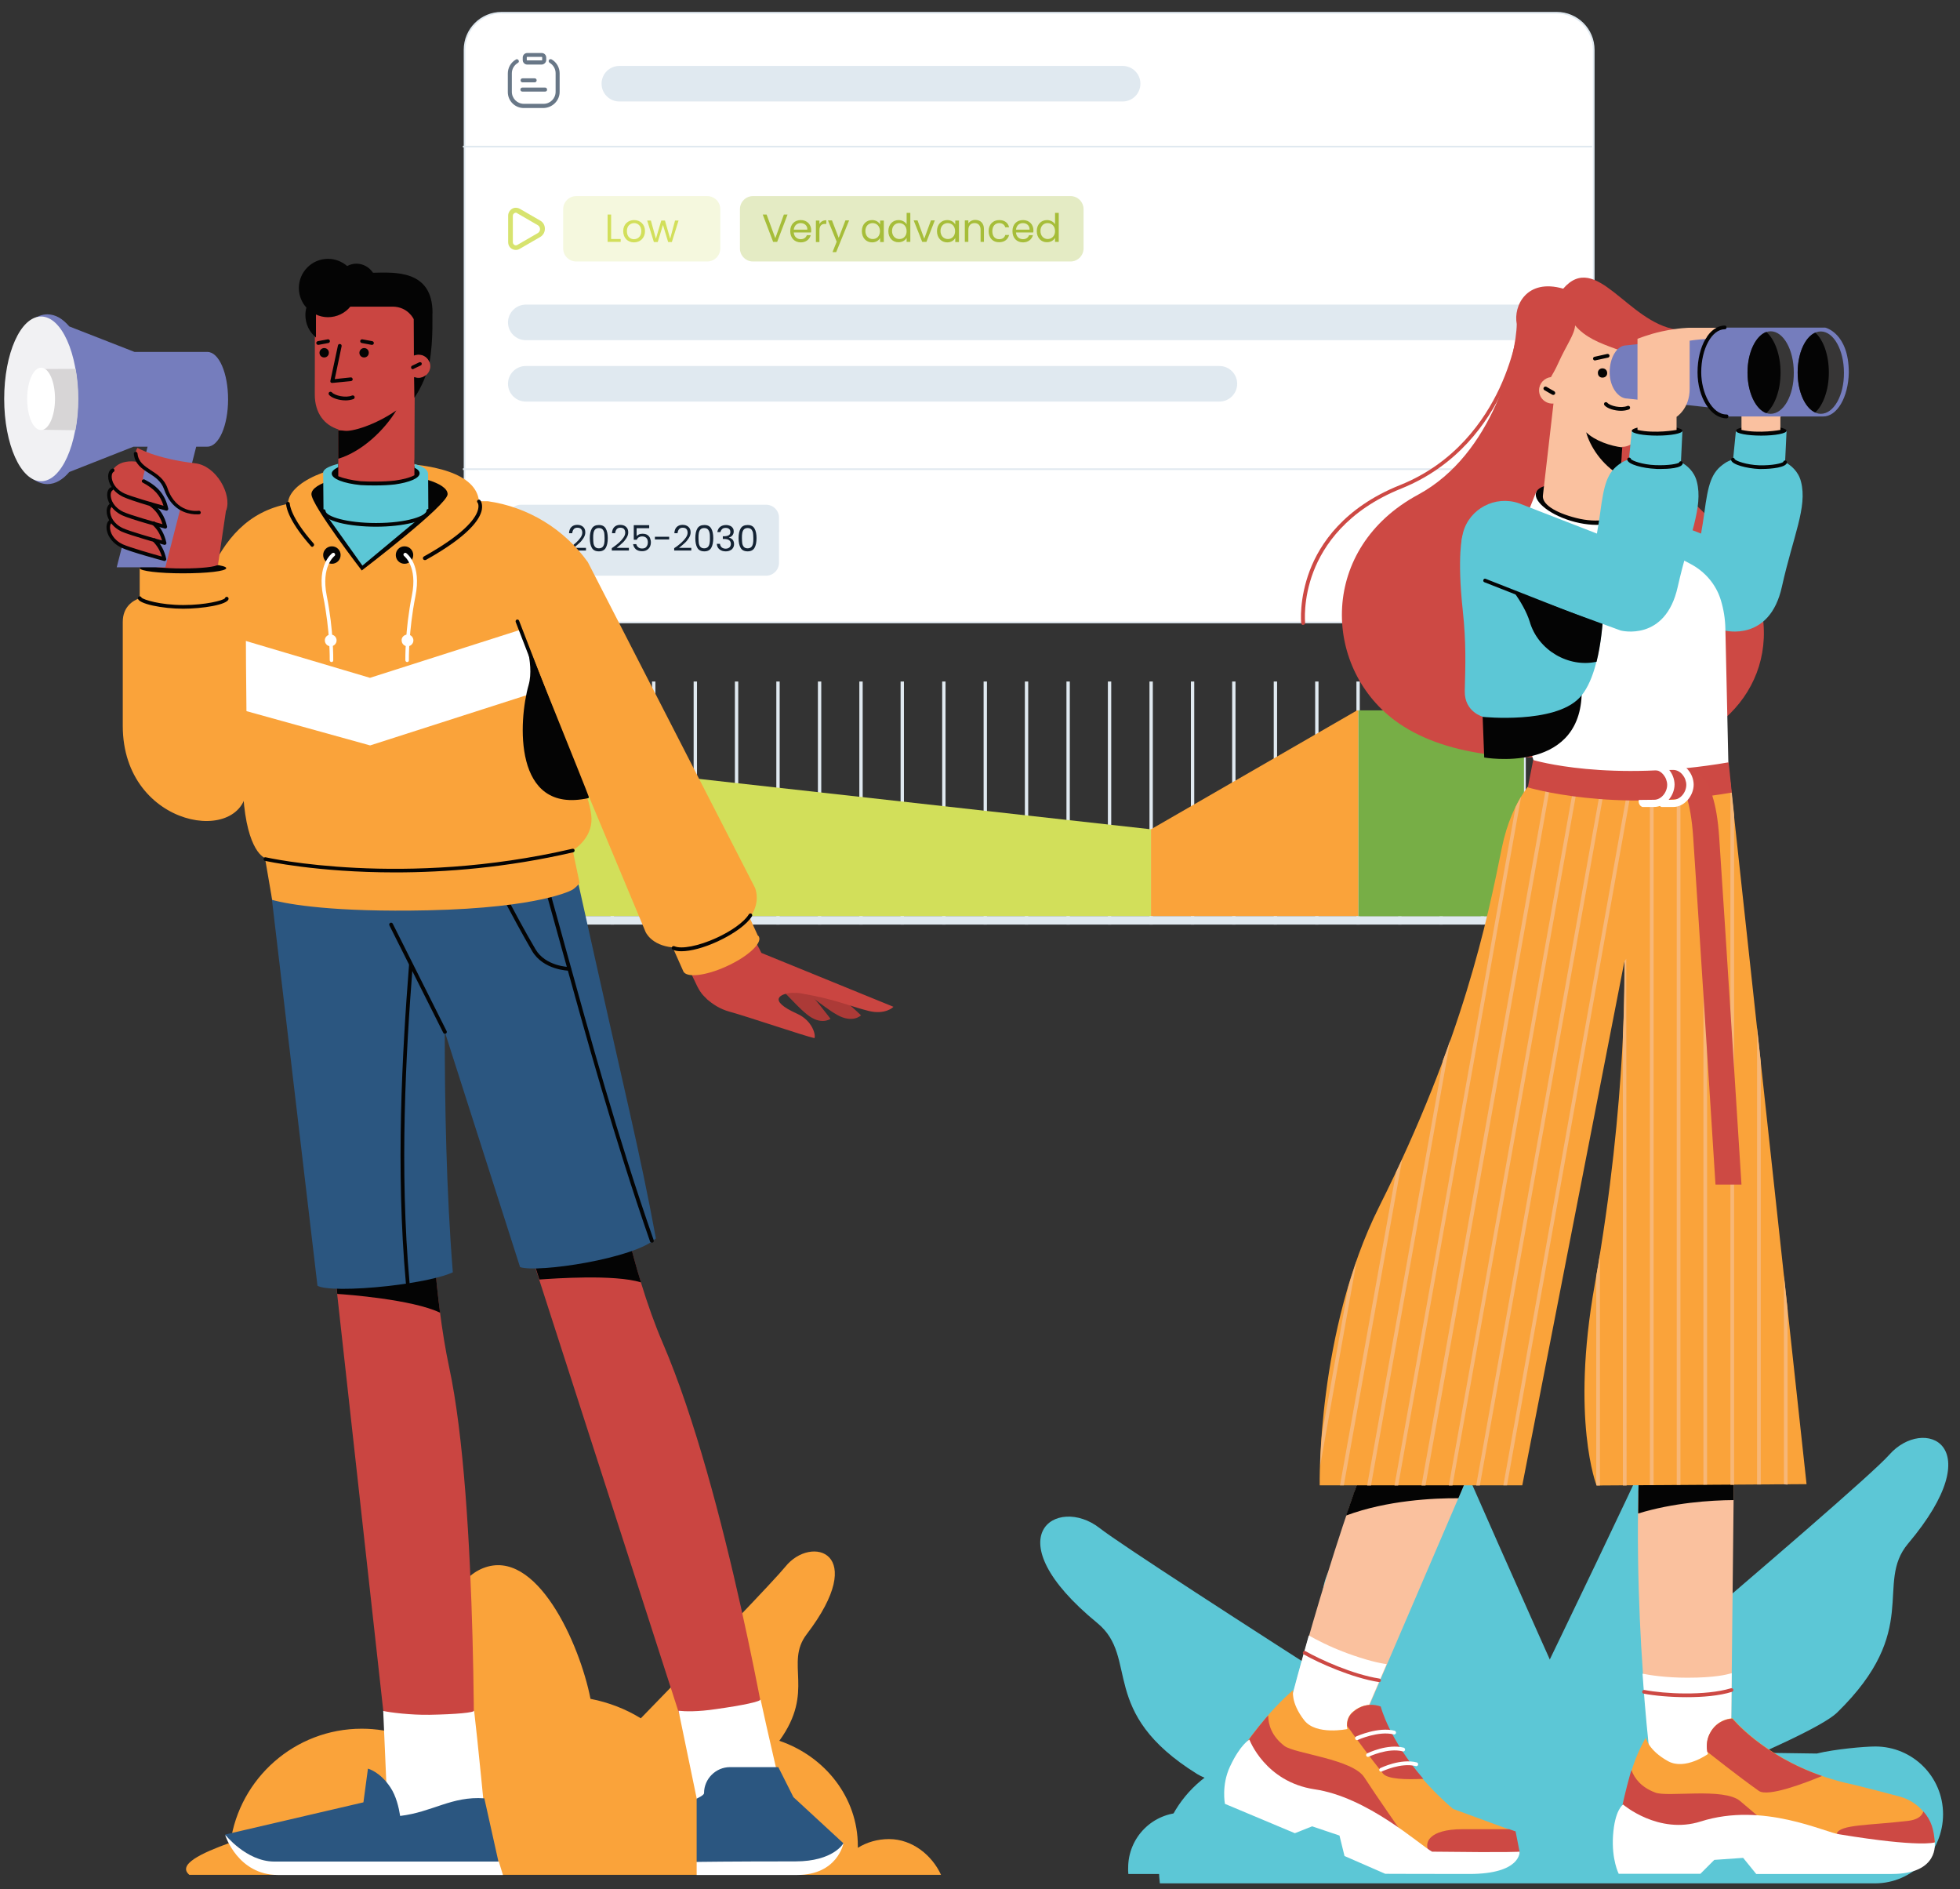 <?xml version="1.0" encoding="UTF-8"?>
<svg xmlns="http://www.w3.org/2000/svg" xmlns:xlink="http://www.w3.org/1999/xlink" version="1.1" id="Layer_1" x="0px" y="0px" viewBox="0 0 1168.7 1126.3" style="enable-background:new 0 0 1168.7 1126.3;" xml:space="preserve">
<rect x="0" y="0" width="1168.7" height="1126.3" fill="#333333" stroke="none"/>
<style type="text/css">
	.st0{fill:#E0E9F0;}
	.st1{fill:#77AE46;}
	.st2{fill:#D2DF5A;}
	.st3{fill:none;}
	.st4{fill:#FAA33A;}
	.st5{fill:#FFFFFF;}
	.st6{fill:#687787;}
	.st7{fill:#132233;}
	.st8{fill:#D7E36F;}
	.st9{fill-rule:evenodd;clip-rule:evenodd;fill:#FAA33A;}
	.st10{fill-rule:evenodd;clip-rule:evenodd;fill:#AC3A37;}
	.st11{fill-rule:evenodd;clip-rule:evenodd;fill:#CA4541;}
	.st12{fill-rule:evenodd;clip-rule:evenodd;fill:#FFFFFF;}
	.st13{fill-rule:evenodd;clip-rule:evenodd;fill:#2B5680;}
	.st14{fill-rule:evenodd;clip-rule:evenodd;fill:#040404;}
	.st15{fill:#040404;}
	.st16{fill-rule:evenodd;clip-rule:evenodd;fill:#757DBD;}
	.st17{fill-rule:evenodd;clip-rule:evenodd;fill:#F1F1F3;}
	.st18{fill-rule:evenodd;clip-rule:evenodd;fill:#D7D5D6;}
	.st19{fill-rule:evenodd;clip-rule:evenodd;fill:#5CC7D6;}
	.st20{fill:#CD4944;}
	.st21{fill-rule:evenodd;clip-rule:evenodd;fill:#CD4944;}
	.st22{fill-rule:evenodd;clip-rule:evenodd;fill:#FAC19E;}
	.st23{fill-rule:evenodd;clip-rule:evenodd;fill:#F7B777;}
	.st24{fill-rule:evenodd;clip-rule:evenodd;fill:#FAC1A0;}
	.st25{fill-rule:evenodd;clip-rule:evenodd;fill:#CD4A44;}
	.st26{fill-rule:evenodd;clip-rule:evenodd;fill:#FAC19F;}
	.st27{fill-rule:evenodd;clip-rule:evenodd;fill:#373636;}
	.st28{fill:#F5F8DE;}
	.st29{fill:#A6BD39;fill-opacity:0.3;}
	.st30{fill:#A6BD39;}
</style>
<g>
	<rect x="311.5" y="546.1" class="st0" width="643.2" height="5.1"></rect>
	<rect x="311.5" y="406.3" class="st0" width="5.1" height="144.9"></rect>
	<rect x="339.5" y="406.3" class="st0" width="2" height="144.9"></rect>
	<rect x="364.1" y="406.3" class="st0" width="2" height="144.9"></rect>
	<rect x="388.8" y="406.3" class="st0" width="2" height="144.9"></rect>
	<rect x="413.6" y="406.3" class="st0" width="2" height="144.9"></rect>
	<rect x="438.2" y="406.3" class="st0" width="2" height="144.9"></rect>
	<rect x="462.9" y="406.3" class="st0" width="2" height="144.9"></rect>
	<rect x="487.7" y="406.3" class="st0" width="2" height="144.9"></rect>
	<rect x="512.4" y="406.3" class="st0" width="2" height="144.9"></rect>
	<rect x="537" y="406.3" class="st0" width="2" height="144.9"></rect>
	<rect x="561.8" y="406.3" class="st0" width="2" height="144.9"></rect>
	<rect x="586.5" y="406.3" class="st0" width="2" height="144.9"></rect>
	<rect x="611.1" y="406.3" class="st0" width="2" height="144.9"></rect>
	<rect x="635.9" y="406.3" class="st0" width="2" height="144.9"></rect>
	<rect x="660.6" y="406.3" class="st0" width="2" height="144.9"></rect>
	<rect x="685.4" y="406.3" class="st0" width="2" height="144.9"></rect>
	<rect x="710.1" y="406.3" class="st0" width="2" height="144.9"></rect>
	<rect x="734.7" y="406.3" class="st0" width="2" height="144.9"></rect>
	<rect x="759.5" y="406.3" class="st0" width="2" height="144.9"></rect>
	<rect x="784.2" y="406.3" class="st0" width="2" height="144.9"></rect>
	<rect x="808.8" y="406.3" class="st0" width="2" height="144.9"></rect>
	<rect x="833.7" y="406.3" class="st0" width="2" height="144.9"></rect>
	<rect x="858.3" y="406.3" class="st0" width="2" height="144.9"></rect>
	<rect x="882.9" y="406.3" class="st0" width="2" height="144.9"></rect>
	<rect x="907.8" y="406.3" class="st0" width="2" height="144.9"></rect>
	<rect x="932.4" y="406.3" class="st0" width="2" height="144.9"></rect>
	<rect x="809.9" y="423.5" class="st1" width="98.8" height="122.7"></rect>
	<g>
		<g>
			<g>
				<polygon class="st2" points="316.7,453.2 316.7,546.1 686.3,546.1 686.3,494.4     "></polygon>
			</g>
			<g>
				<line class="st3" x1="809.2" y1="423.5" x2="810.3" y2="423.5"></line>
			</g>
			<g>
				<polygon class="st4" points="686.3,494.4 686.3,546.1 809.9,546.1 809.9,423.5 809.2,423.5     "></polygon>
			</g>
		</g>
	</g>
</g>
<g>
	<g>
		<g>
			<path class="st5" d="M299.1,7.5h629.1c12.2,0,22.1,9.9,22.1,22.1V349c0,12.2-9.9,22.1-22.1,22.1H299.1     c-12.2,0-22.1-9.9-22.1-22.1V29.7C277,17.4,286.9,7.5,299.1,7.5z"></path>
			<path class="st0" d="M928.2,371.6H299.1c-12.5,0-22.6-10.1-22.6-22.6V29.7c0-12.5,10.1-22.6,22.6-22.6h629.1     c12.5,0,22.6,10.1,22.6,22.6V349C950.8,361.5,940.6,371.6,928.2,371.6z M299.1,8c-11.9,0-21.6,9.7-21.6,21.6V349     c0,11.9,9.7,21.6,21.6,21.6h629.1c11.9,0,21.6-9.7,21.6-21.6V29.7c0-11.9-9.7-21.6-21.6-21.6H299.1z"></path>
		</g>
		<path class="st6" d="M318.8,49.1h-7.2c-0.7,0-1.2-0.5-1.2-1.2c0-0.7,0.5-1.2,1.2-1.2h7.2c0.7,0,1.2,0.5,1.2,1.2    C320,48.6,319.4,49.1,318.8,49.1z M326.2,53.4c0-0.7-0.5-1.2-1.2-1.2h-13.5c-0.7,0-1.2,0.5-1.2,1.2c0,0.7,0.5,1.2,1.2,1.2h13.5    C325.7,54.6,326.3,54.1,326.2,53.4L326.2,53.4z M333.7,54.8V43.7c0-3.4-1.8-6.6-4.8-8.3c-0.6-0.3-1.3-0.1-1.6,0.4    c-0.3,0.6-0.1,1.3,0.4,1.6c2.2,1.3,3.6,3.7,3.6,6.2v11.1c0,4-3.2,7.2-7.2,7.2h-11.7c-4,0-7.2-3.2-7.2-7.2V43.7    c0-2.6,1.4-4.9,3.6-6.2c0.6-0.3,0.8-1,0.4-1.6s-1.1-0.8-1.6-0.4c-3,1.7-4.8,4.9-4.8,8.3v11.1c0,5.3,4.3,9.5,9.5,9.5h11.7    C329.4,64.3,333.7,60,333.7,54.8L333.7,54.8z M325.7,35.8v-1.5c0-1.5-1.2-2.7-2.7-2.7h-8.6c-1.5,0-2.7,1.2-2.7,2.7v1.5    c0,1.5,1.2,2.7,2.7,2.7h8.6C324.5,38.4,325.7,37.2,325.7,35.8z M323,33.9c0.2,0,0.3,0.1,0.3,0.3v1.5c0,0.2-0.1,0.3-0.3,0.3h-8.6    c-0.2,0-0.3-0.1-0.3-0.3v-1.5c0-0.2,0.1-0.3,0.3-0.3H323z"></path>
		<rect x="276" y="279.2" class="st0" width="673.3" height="1"></rect>
		<rect x="276" y="86.9" class="st0" width="673.3" height="1"></rect>
		<path class="st0" d="M313.5,181.6h604.1c5.8,0,10.6,4.7,10.6,10.6l0,0c0,5.8-4.7,10.6-10.6,10.6H313.5c-5.8,0-10.6-4.7-10.6-10.6    l0,0C302.9,186.4,307.7,181.6,313.5,181.6z"></path>
		<path class="st0" d="M369.3,39.3h300.1c5.8,0,10.6,4.7,10.6,10.6l0,0c0,5.8-4.7,10.6-10.6,10.6H369.3c-5.8,0-10.6-4.7-10.6-10.6    l0,0C358.7,44,363.5,39.3,369.3,39.3z"></path>
		<path class="st0" d="M313.5,218.2h413.6c5.8,0,10.6,4.7,10.6,10.6l0,0c0,5.8-4.7,10.6-10.6,10.6H313.5c-5.8,0-10.6-4.7-10.6-10.6    l0,0C302.9,222.9,307.7,218.2,313.5,218.2z"></path>
		<path class="st0" d="M310.6,300.9h146.2c4.2,0,7.7,3.4,7.7,7.7v26.9c0,4.2-3.4,7.7-7.7,7.7H310.6c-4.2,0-7.7-3.4-7.7-7.7v-26.9    C302.9,304.4,306.4,300.9,310.6,300.9z"></path>
		<path class="st7" d="M326.4,314.2V313c0-0.3-0.2-0.6-0.5-0.6s-0.5,0.3-0.5,0.6v1c-0.1,0-0.2,0-0.2,0h-2.3v-1    c0-0.3-0.2-0.6-0.5-0.6c-0.3,0-0.5,0.3-0.5,0.6v1h-2.5c-0.1,0-0.2,0-0.2,0v-1c0-0.3-0.2-0.6-0.5-0.6s-0.5,0.3-0.5,0.6v1.2    c-2,0.6-3.4,2.5-3.4,4.8v5.8c0,2.7,2.1,5,4.8,5h5.9c2.6,0,4.8-2.2,4.8-5V319C329.9,316.7,328.4,314.8,326.4,314.2L326.4,314.2z     M317.9,315.4v0.6c0,0.3,0.2,0.6,0.5,0.6s0.5-0.3,0.5-0.6v-0.9c0.1,0,0.2,0,0.2,0h2.5v0.9c0,0.3,0.2,0.6,0.5,0.6    c0.3,0,0.5-0.3,0.5-0.6v-0.9h2.3c0.1,0,0.2,0,0.2,0v0.9c0,0.3,0.2,0.6,0.5,0.6s0.5-0.3,0.5-0.6v-0.6c1.2,0.5,2.1,1.6,2.3,3h-13.1    C315.8,317,316.7,315.9,317.9,315.4L317.9,315.4z M325.1,328.6h-5.9c-2,0-3.7-1.7-3.7-3.8v-5.3h13.3v5.3    C328.8,326.9,327.1,328.6,325.1,328.6z M320.3,322.6c0,0.4-0.3,0.7-0.7,0.7s-0.7-0.3-0.7-0.7c0-0.4,0.3-0.7,0.7-0.7    S320.3,322.2,320.3,322.6z M322.8,322.6c0,0.4-0.3,0.7-0.7,0.7s-0.7-0.3-0.7-0.7c0-0.4,0.3-0.7,0.7-0.7S322.8,322.2,322.8,322.6z     M325.3,322.6c0,0.4-0.3,0.7-0.7,0.7s-0.7-0.3-0.7-0.7c0-0.4,0.3-0.7,0.7-0.7S325.3,322.2,325.3,322.6z M320.3,325.2    c0,0.4-0.3,0.7-0.7,0.7s-0.7-0.3-0.7-0.7s0.3-0.7,0.7-0.7S320.3,324.8,320.3,325.2z M322.8,325.2c0,0.4-0.3,0.7-0.7,0.7    s-0.7-0.3-0.7-0.7s0.3-0.7,0.7-0.7S322.8,324.8,322.8,325.2z M325.3,325.2c0,0.4-0.3,0.7-0.7,0.7s-0.7-0.3-0.7-0.7    s0.3-0.7,0.7-0.7S325.3,324.8,325.3,325.2z"></path>
		<path class="st8" d="M307.6,149c-0.8,0-1.6-0.2-2.3-0.6c-1.5-0.8-2.3-2.4-2.3-4.1v-15.7c0-1.7,0.9-3.2,2.3-4.1s3.2-0.8,4.7,0    l12.1,7c1.8,1,2.8,2.8,2.8,4.9c0,2.1-1.1,3.9-2.8,4.9l-12.1,7C309.2,148.8,308.4,149,307.6,149z M307.6,126.8    c-0.4,0-0.8,0.2-0.9,0.3c-0.3,0.2-0.9,0.6-0.9,1.6v15.7c0,0.9,0.6,1.4,0.9,1.6c0.3,0.2,1,0.5,1.8,0l12.1-7    c0.9-0.5,1.4-1.4,1.4-2.4c0-1-0.5-1.9-1.4-2.4l-12.1-7C308.2,126.9,307.9,126.8,307.6,126.8L307.6,126.8z"></path>
		<g>
			<path class="st0" d="M899.3,296.1L899.3,296.1c15.4,0,27.9,12.5,27.9,27.9l0,0c0,15.4-12.5,27.9-27.9,27.9l0,0     c-15.4,0-27.9-12.5-27.9-27.9l0,0C871.4,308.6,883.9,296.1,899.3,296.1z"></path>
			<path class="st5" d="M899.3,352.4c-15.7,0-28.4-12.7-28.4-28.4s12.7-28.4,28.4-28.4s28.4,12.7,28.4,28.4S915,352.4,899.3,352.4z      M899.3,296.6c-15.1,0-27.4,12.3-27.4,27.4s12.3,27.4,27.4,27.4s27.4-12.3,27.4-27.4S914.4,296.6,899.3,296.6z"></path>
		</g>
		<path class="st7" d="M899.3,323.6c-3.6,0-6.6-2.9-6.6-6.5c0-3.6,2.9-6.5,6.6-6.5s6.6,2.9,6.6,6.5    C905.9,320.7,902.9,323.6,899.3,323.6z M899.3,312.4c-2.7,0-4.8,2.1-4.8,4.8c0,2.6,2.2,4.8,4.8,4.8c2.7,0,4.8-2.1,4.8-4.8    C904.1,314.5,902,312.4,899.3,312.4z M908.1,335.1h-17.7c-0.7,0-1.3-0.3-1.8-0.8c-0.4-0.5-0.6-1-0.5-1.6c0.8-4.7,5.6-8.3,11.1-8.3    s10.3,3.6,11.1,8.3c0.1,0.6-0.1,1.2-0.5,1.6C909.5,334.8,908.8,335.1,908.1,335.1z M899.3,326.1c-4.7,0-8.7,2.9-9.4,6.8    c0,0.1,0,0.1,0.1,0.2c0.1,0.1,0.3,0.2,0.4,0.2h17.7c0.2,0,0.3-0.1,0.4-0.2c0.1-0.1,0.1-0.1,0.1-0.2    C908,329.1,904,326.1,899.3,326.1L899.3,326.1z"></path>
		<g>
			<path class="st7" d="M343.5,323.5c1-0.9,1.9-1.9,2.6-2.9c0.7-1,1.1-2,1.1-3c0-0.9-0.2-1.6-0.7-2.2c-0.4-0.5-1.2-0.8-2.2-0.8     c-1,0-1.7,0.3-2.2,0.9c-0.5,0.6-0.8,1.4-0.9,2.4h-1.9c0.1-1.6,0.5-2.8,1.4-3.7c0.9-0.9,2.1-1.3,3.5-1.3c1.5,0,2.6,0.4,3.5,1.2     c0.9,0.8,1.3,1.9,1.3,3.3c0,1.2-0.4,2.3-1.1,3.4c-0.7,1.1-1.5,2.1-2.4,2.9c-0.9,0.8-2,1.8-3.4,2.9h7.3v1.6h-10.2v-1.4     C341.1,325.6,342.5,324.4,343.5,323.5z"></path>
			<path class="st7" d="M352.9,315.1c0.8-1.4,2.2-2.1,4.2-2.1c2,0,3.3,0.7,4.1,2.1c0.8,1.4,1.2,3.3,1.2,5.7c0,2.5-0.4,4.4-1.2,5.8     c-0.8,1.4-2.2,2.1-4.1,2.1c-2,0-3.4-0.7-4.2-2.1c-0.8-1.4-1.2-3.3-1.2-5.8C351.7,318.4,352.1,316.5,352.9,315.1z M360.3,317.7     c-0.2-0.9-0.5-1.5-1-2.1c-0.5-0.5-1.2-0.8-2.2-0.8c-1,0-1.7,0.3-2.2,0.8c-0.5,0.5-0.8,1.2-1,2.1c-0.2,0.9-0.2,1.9-0.2,3.1     c0,1.3,0.1,2.3,0.2,3.2c0.2,0.9,0.5,1.6,1,2.1c0.5,0.5,1.2,0.8,2.2,0.8c0.9,0,1.7-0.3,2.2-0.8c0.5-0.5,0.8-1.2,1-2.1     c0.2-0.9,0.2-1.9,0.2-3.2C360.5,319.6,360.4,318.5,360.3,317.7z"></path>
			<path class="st7" d="M369.1,323.5c1-0.9,1.9-1.9,2.6-2.9c0.7-1,1.1-2,1.1-3c0-0.9-0.2-1.6-0.7-2.2c-0.4-0.5-1.2-0.8-2.2-0.8     c-1,0-1.7,0.3-2.2,0.9c-0.5,0.6-0.8,1.4-0.9,2.4h-1.9c0.1-1.6,0.5-2.8,1.4-3.7c0.9-0.9,2.1-1.3,3.5-1.3c1.5,0,2.6,0.4,3.5,1.2     c0.9,0.8,1.3,1.9,1.3,3.3c0,1.2-0.4,2.3-1.1,3.4c-0.7,1.1-1.5,2.1-2.4,2.9c-0.9,0.8-2,1.8-3.4,2.9h7.3v1.6h-10.2v-1.4     C366.6,325.6,368.1,324.4,369.1,323.5z"></path>
			<path class="st7" d="M387.1,314.9h-7.5v4.8c0.3-0.5,0.8-0.8,1.4-1.1c0.6-0.3,1.3-0.4,2.1-0.4c1.2,0,2.1,0.2,2.9,0.7     c0.7,0.5,1.3,1.1,1.6,1.9c0.3,0.8,0.5,1.6,0.5,2.5c0,1-0.2,1.9-0.6,2.7s-1,1.4-1.8,1.9c-0.8,0.5-1.8,0.7-2.9,0.7     c-1.5,0-2.7-0.4-3.6-1.1c-0.9-0.8-1.5-1.8-1.7-3.1h1.9c0.2,0.8,0.6,1.4,1.2,1.9c0.6,0.5,1.3,0.7,2.3,0.7c1.1,0,2-0.3,2.5-1     c0.6-0.7,0.9-1.6,0.9-2.7c0-1.1-0.3-2-0.9-2.6c-0.6-0.6-1.4-0.9-2.5-0.9c-0.8,0-1.4,0.2-2,0.5c-0.6,0.4-1,0.9-1.2,1.5h-1.8v-8.7     h9.2V314.9z"></path>
			<path class="st7" d="M399,320v1.6h-8.5V320H399z"></path>
			<path class="st7" d="M406.3,323.5c1-0.9,1.9-1.9,2.6-2.9c0.7-1,1.1-2,1.1-3c0-0.9-0.2-1.6-0.7-2.2c-0.4-0.5-1.2-0.8-2.2-0.8     c-1,0-1.7,0.3-2.2,0.9c-0.5,0.6-0.8,1.4-0.9,2.4h-1.9c0.1-1.6,0.5-2.8,1.4-3.7c0.9-0.9,2.1-1.3,3.5-1.3c1.5,0,2.6,0.4,3.5,1.2     c0.9,0.8,1.3,1.9,1.3,3.3c0,1.2-0.4,2.3-1.1,3.4c-0.7,1.1-1.5,2.1-2.4,2.9c-0.9,0.8-2,1.8-3.4,2.9h7.3v1.6h-10.2v-1.4     C403.9,325.6,405.3,324.4,406.3,323.5z"></path>
			<path class="st7" d="M415.8,315.1c0.8-1.4,2.2-2.1,4.2-2.1c2,0,3.3,0.7,4.1,2.1c0.8,1.4,1.2,3.3,1.2,5.7c0,2.5-0.4,4.4-1.2,5.8     c-0.8,1.4-2.2,2.1-4.1,2.1c-2,0-3.4-0.7-4.2-2.1c-0.8-1.4-1.2-3.3-1.2-5.8C414.6,318.4,415,316.5,415.8,315.1z M423.1,317.7     c-0.2-0.9-0.5-1.5-1-2.1c-0.5-0.5-1.2-0.8-2.2-0.8c-1,0-1.7,0.3-2.2,0.8c-0.5,0.5-0.8,1.2-1,2.1c-0.2,0.9-0.2,1.9-0.2,3.1     c0,1.3,0.1,2.3,0.2,3.2c0.2,0.9,0.5,1.6,1,2.1c0.5,0.5,1.2,0.8,2.2,0.8c0.9,0,1.7-0.3,2.2-0.8c0.5-0.5,0.8-1.2,1-2.1     c0.2-0.9,0.2-1.9,0.2-3.2C423.3,319.6,423.3,318.5,423.1,317.7z"></path>
			<path class="st7" d="M429.4,314.1c0.9-0.7,2.1-1.1,3.5-1.1c1,0,1.8,0.2,2.5,0.5c0.7,0.3,1.2,0.8,1.6,1.4c0.4,0.6,0.5,1.3,0.5,2     c0,0.9-0.3,1.6-0.8,2.3c-0.5,0.6-1.2,1-2,1.2v0.1c0.9,0.2,1.6,0.7,2.2,1.3c0.5,0.7,0.8,1.5,0.8,2.6c0,0.8-0.2,1.5-0.6,2.2     c-0.4,0.6-0.9,1.2-1.7,1.5c-0.7,0.4-1.6,0.6-2.7,0.6c-1.5,0-2.7-0.4-3.7-1.2c-1-0.8-1.5-1.9-1.6-3.3h1.9c0.1,0.9,0.4,1.5,1,2.1     c0.6,0.5,1.4,0.8,2.4,0.8c1,0,1.7-0.3,2.3-0.8c0.5-0.5,0.8-1.2,0.8-2c0-1.1-0.4-1.8-1.1-2.3c-0.7-0.5-1.8-0.7-3.2-0.7h-0.5v-1.6     h0.5c1.3,0,2.3-0.2,3-0.6c0.7-0.4,1-1.1,1-1.9c0-0.8-0.2-1.4-0.7-1.8c-0.5-0.5-1.2-0.7-2.1-0.7c-0.9,0-1.6,0.2-2.1,0.7     c-0.5,0.5-0.9,1.1-1,1.8h-1.9C428,315.8,428.5,314.8,429.4,314.1z"></path>
			<path class="st7" d="M441.6,315.1c0.8-1.4,2.2-2.1,4.2-2.1c2,0,3.3,0.7,4.1,2.1c0.8,1.4,1.2,3.3,1.2,5.7c0,2.5-0.4,4.4-1.2,5.8     c-0.8,1.4-2.2,2.1-4.1,2.1c-2,0-3.4-0.7-4.2-2.1c-0.8-1.4-1.2-3.3-1.2-5.8C440.4,318.4,440.8,316.5,441.6,315.1z M449,317.7     c-0.2-0.9-0.5-1.5-1-2.1c-0.5-0.5-1.2-0.8-2.2-0.8c-1,0-1.7,0.3-2.2,0.8c-0.5,0.5-0.8,1.2-1,2.1c-0.2,0.9-0.2,1.9-0.2,3.1     c0,1.3,0.1,2.3,0.2,3.2c0.2,0.9,0.5,1.6,1,2.1c0.5,0.5,1.2,0.8,2.2,0.8c0.9,0,1.7-0.3,2.2-0.8c0.5-0.5,0.8-1.2,1-2.1     c0.2-0.9,0.2-1.9,0.2-3.2C449.2,319.6,449.1,318.5,449,317.7z"></path>
		</g>
	</g>
</g>
<g>
	<path class="st9" d="M113,1117.8c-7.5-6.1,6.6-12.9,24.4-19.3c5.4-38.3,38.4-67.9,78.3-67.9c17.2,0,33.1,5.5,46.1,14.8   c4-5.2,8.6-9.9,13.8-14.1c-11.6-27-17.3-84.5,12.4-96.4c31.8-12.7,57.7,45.1,64.1,77.9c10.9,2.1,21.1,6.1,30,11.6   c40.9-42,79.7-82.4,86.2-90.4c15.4-19.2,50.2-8.8,12.7,40.3c-13.3,17.4,5.3,33.8-16.3,63.5c27.3,9.3,46.8,33.9,46.8,62.6   c0,0.4,0,0.8,0,1.2c5.3-3.3,11.7-5.2,18.6-5.2c14.1,0,25.8,9.9,31,21.3H113L113,1117.8z"></path>
	<path class="st10" d="M481.5,580.7c2,1.8,3.3,0.8,5,2c15,11,26.9,22.6,26.9,22.6s-4.9,5-14.3-0.3c-10.1-5.8-15.6-12.9-33-20.5   L481.5,580.7z"></path>
	<path class="st10" d="M467.6,575.2c1.7,2.1,3.2,4,4.7,5.5c13.1,13.3,22.9,26.7,22.9,26.7s-5.7,4.2-14.1-2.7   c-9-7.3-13.3-15.3-29.2-25.6L467.6,575.2z"></path>
	<path class="st11" d="M518,602.7c-11.6-2.9-19.7-7-41-10.6c-0.9-0.1-1.9-0.2-2.9-0.2c0.1,0,0.2,0.1,0.3,0.1   c-0.4-0.1-1.1-0.1-1.8-0.1c-0.2,0-0.4,0-0.7,0c-5.7,0.4-15.4,4,3.5,12.5c9.1,4.1,11.2,12.9,10.2,14.5c-5.7-1.2-41-13.2-50.7-15.8   c-5.9-1.6-10.3-4.8-13-7.1l-0.1-0.1c-0.2-0.2-0.4-0.3-0.6-0.6c-0.4-0.4-0.9-0.9-1.3-1.3c-0.2-0.2-0.3-0.4-0.6-0.6   c-1.4-1.6-2.5-3.3-3.5-5.3l-28.5-59.5l40.8-11.2l25.9,50.7l78.7,32.1C532.8,600.4,527.8,605.1,518,602.7z"></path>
	<path class="st11" d="M258.1,740.4c2.2,28.1,5.3,54.1,9.7,74.6c17.6,81.5,14.7,261.2,14.7,261.2l-48-2.4l-36-325.3L258.1,740.4z"></path>
	<path class="st12" d="M225.7,1097.7l5-27.1l-2.2-50.6c3.8,0.9,16.5,2.5,27.7,2.3c15.8-0.3,26.7-1.3,26.5-2.5   c1.8,14.6,6.9,67.1,6.9,67.1L225.7,1097.7z"></path>
	<path class="st12" d="M134.3,1094.1c0,0,7.5,23.7,31.5,23.7c39.1,0,134.1,0,134.1,0l-2.5-8.1   C297.3,1109.7,205.2,1101.3,134.3,1094.1z"></path>
	<path class="st13" d="M134.2,1093.7l82.5-19.2l2.7-20.1c0,0,7.2,1.8,13.4,11.2c3.4,5.1,5,11.9,5.8,17c19.3-2.3,30.7-11.9,50.2-10.5   l8.4,37.7c0,0-94.8,0-133.8,0C146.8,1109.7,134.2,1093.7,134.2,1093.7z"></path>
	<path class="st14" d="M262.4,782.6c-16.3-7.9-55.9-10.9-61.3-11.2l-1.2-11.2l-0.2-3.2l59.3-6C260,762,261.1,772.6,262.4,782.6z"></path>
	<path class="st11" d="M371.5,724.9c6.6,27.6,14.2,53.7,23.7,75.8c38.1,88.6,64.7,248.8,64.7,248.8l-39.1,21.3L311.9,733.1   L371.5,724.9z"></path>
	<path class="st12" d="M417.6,1082.7l-13-62.8c3.8,0.4,11.2,0.7,22.4-1c15.8-2.2,26.7-4.5,26.5-5.8c3.7,17.3,12.4,54.5,16.6,72.6   L417.6,1082.7z"></path>
	<path class="st12" d="M502.9,1099c0,0-3.5,18.8-27.7,18.8c-39.1,0-59.8,0-59.8,0v-7.8L502.9,1099z"></path>
	<path class="st13" d="M474.3,1109.7c-39.1,0-58.9,0.3-58.9,0.3v-37.7c3.8-1.8,4.4-2.8,4.4-3.3c0-8.5,7-15.5,15.5-15.5h28.8l9,17.9   l29.8,27.5C502.9,1099,496.9,1109.7,474.3,1109.7z"></path>
	<path class="st14" d="M373.7,733.8c2.7,10.5,5.4,20.8,8.5,30.7c-16.2-4.9-51.6-2.3-60.6-1.7l-4.5-14.1L373.7,733.8z"></path>
	<path class="st13" d="M340.4,502.4l3.9,21.4h-0.1c30.5,137.8,36.6,159.1,46.9,214.5c-12.5,12-70.6,20.7-81,17.1l-44.9-140.3   c0,43,0.9,94.4,4.8,143.4c-6,2.9-20.9,6.2-38.7,8.2c-20.8,2.3-38.3,2.2-42-0.2l-28.9-245l-1.2-6.6   C209.4,501.3,340.4,502.4,340.4,502.4z"></path>
	<path class="st15" d="M339.3,578.7C339.3,578.7,339.3,578.7,339.3,578.7c-0.6,0-15.3-0.4-22-11.7c-6.6-11.3-12.4-22.3-16.7-30.3   l-1.4-2.6c-0.3-0.5-0.1-1.2,0.5-1.5c0.5-0.3,1.2-0.1,1.5,0.5l1.4,2.6c4.3,8,10.1,19,16.7,30.2c6,10.3,20,10.6,20.1,10.6   c0.6,0,1.1,0.5,1.1,1.1C340.4,578.2,339.9,578.7,339.3,578.7z"></path>
	<path class="st15" d="M265.3,616.3c-0.4,0-0.8-0.2-1-0.6l-32.1-64c-0.3-0.5-0.1-1.2,0.5-1.5c0.5-0.3,1.2-0.1,1.5,0.5l32.1,64   c0.3,0.5,0.1,1.2-0.5,1.5C265.6,616.2,265.4,616.3,265.3,616.3z"></path>
	<path class="st15" d="M243.1,765.8c-0.6,0-1.1-0.4-1.1-1c-6.1-67.9-2.2-137,1.9-189.6c0-0.6,0.6-1.1,1.2-1c0.6,0,1.1,0.6,1,1.2   c-4.1,52.5-8,121.5-1.9,189.3c0.1,0.6-0.4,1.1-1,1.2C243.2,765.8,243.1,765.8,243.1,765.8z"></path>
	<path class="st15" d="M388.6,740.8c-0.5,0-0.9-0.3-1-0.7c-21.2-60.8-39.2-126-52.4-173.7c-3.7-13.4-7.2-26.1-10.3-37.1   c-0.2-0.6,0.2-1.2,0.8-1.4c0.6-0.2,1.2,0.2,1.4,0.8c3.1,10.9,6.6,23.6,10.3,37.1c13.9,50.3,31.1,112.9,52.4,173.6   c0.2,0.6-0.1,1.2-0.7,1.4C388.8,740.8,388.7,740.8,388.6,740.8z"></path>
	<path class="st9" d="M433.2,576.1c-12.4,5.7-24,7-25.8,2.9c1.6,3.5-6.3-14.2-6.3-14.2c-12.9-1.2-16.2-9.3-16.2-9.3l-33.8-80.8   c-0.3,0.1-0.7,0.2-1.1,0.3c1.1,3.3,2,6.9,2.5,10.5c1.8,13.2-9.3,20.4-11,21.5l4.1,19.4c-2.2,2.9-4.4,4.1-4.4,4.1   s-18.4,10.7-86.1,12.2c-55.8,1.2-83-3.5-92.8-6.2l-4.3-25c-3.2-1.3-13.4-10.1-13.4-51.2c0-47.6-5.9-77.2-6.1-77.1l-14.4-39.4   c9.9-22.7,23.9-38.8,47.6-43.4c0.1-12.6,25.3-24.4,56.4-24.4c30.1,0,55.9,6.2,57.5,22.8h5.2c24,3.4,45.5,16.5,59.7,36.3l99.7,194.2   c0,0,3.8,8.6-3.2,17.8l4.8,10.5c0.3,0.3,0.7,0.6,0.8,1C454.3,562.5,445.8,570.4,433.2,576.1z"></path>
	<path class="st14" d="M215.7,340.1c0,0-30-38.9-30-45.5s19.4-12.1,40.9-12.1c21.5,0,40.3,5.4,40.3,12.1   C266.9,301.1,215.7,340.1,215.7,340.1z"></path>
	<path class="st15" d="M253.3,333.9c-0.4,0-0.8-0.2-1-0.6c-0.3-0.5-0.1-1.2,0.4-1.5c26-14.5,31.5-23.9,32.4-28.3   c0.6-2.6-0.3-3.9-0.4-3.9c-0.4-0.5-0.3-1.2,0.2-1.5c0.5-0.4,1.2-0.3,1.5,0.2c0.2,0.2,1.5,2,0.9,5.6c-1.1,5.8-7.9,15.7-33.5,30   C253.7,333.8,253.5,333.9,253.3,333.9z"></path>
	<path class="st15" d="M186.2,326c-0.3,0-0.6-0.1-0.8-0.4c-14.9-16.8-14.8-24.9-14.8-25.3c0-0.6,0.5-1.1,1.1-1.1   c0.6,0,1.1,0.5,1.1,1.1c0,0.1,0.2,7.9,14.2,23.7c0.4,0.5,0.4,1.2-0.1,1.6C186.7,325.9,186.4,326,186.2,326z"></path>
	<path class="st12" d="M220.6,404.1l89.9-28.7l13.3,35.9l-103.1,33.1l-77.2-21.4c-1.4-25-4.8-39.8-5-39.8l-1.4-3.9L220.6,404.1z"></path>
	<path class="st15" d="M235.6,520.1c-46.6,0-77.1-6.8-77.6-6.9c-0.6-0.1-1-0.7-0.8-1.3c0.1-0.6,0.7-1,1.3-0.8   c0.8,0.2,82.1,18.3,182.8-5.1c0.6-0.1,1.2,0.2,1.3,0.8c0.1,0.6-0.2,1.2-0.8,1.3C302.1,517.3,265.5,520.1,235.6,520.1z"></path>
	<path class="st15" d="M346.9,470.9c-0.4,0-0.9-0.3-1-0.7l-38.4-99.4c-0.2-0.6,0.1-1.2,0.6-1.4c0.6-0.2,1.2,0.1,1.4,0.6l38.4,99.4   c0.2,0.6-0.1,1.2-0.6,1.4C347.2,470.9,347.1,470.9,346.9,470.9z"></path>
	<path class="st15" d="M406.3,567.1c-2.1,0-3.8-0.3-5.1-0.9c-0.6-0.3-0.8-0.9-0.6-1.5c0.3-0.6,0.9-0.8,1.5-0.6   c4.2,1.9,14.5-0.1,25-4.9c9.2-4.2,16.8-9.7,19.4-14.1c0.3-0.5,1-0.7,1.5-0.4c0.5,0.3,0.7,1,0.4,1.5c-2.9,4.8-10.7,10.5-20.4,15   C419.8,565,411.9,567.1,406.3,567.1z"></path>
	<path class="st14" d="M351.1,475.1c0,0.3-0.1,0.6-0.2,0.7c-45.3,10-41.7-46.4-35.7-67.4c3.8-13.3-4.1-32.9-4.1-32.9   S350.5,472.8,351.1,475.1z"></path>
	<path class="st14" d="M197.9,325.7c2.9,0,5.2,2.3,5.2,5.2c0,2.9-2.3,5.2-5.2,5.2c-2.9,0-5.2-2.3-5.2-5.2   C192.7,328,195,325.7,197.9,325.7z"></path>
	<path class="st14" d="M241.2,325.7c2.9,0,5.2,2.3,5.2,5.2c0,2.9-2.3,5.2-5.2,5.2c-2.9,0-5.2-2.3-5.2-5.2   C236,328,238.3,325.7,241.2,325.7z"></path>
	<path class="st12" d="M197.2,378.3c2,0,3.5,1.6,3.5,3.5s-1.6,3.5-3.5,3.5c-2,0-3.5-1.6-3.5-3.5C193.6,380,195.2,378.3,197.2,378.3z   "></path>
	<path class="st12" d="M243,378.3c2,0,3.5,1.6,3.5,3.5s-1.6,3.5-3.5,3.5c-2,0-3.5-1.6-3.5-3.5C239.3,380,241,378.3,243,378.3z"></path>
	<path class="st5" d="M242.8,394.7c-0.6,0-1.1-0.5-1.1-1.1c0-0.2-0.3-17.6,3.9-38.6c3.5-17.3-4.5-23.4-4.6-23.5   c-0.5-0.4-0.6-1.1-0.2-1.5c0.4-0.5,1.1-0.6,1.5-0.2c0.4,0.3,9.2,6.9,5.4,25.7c-4.1,20.7-3.9,37.9-3.9,38.1   C243.9,394.2,243.4,394.7,242.8,394.7C242.8,394.7,242.8,394.7,242.8,394.7z"></path>
	<path class="st5" d="M197.7,394.7C197.7,394.7,197.7,394.7,197.7,394.7c-0.6,0-1.1-0.5-1.1-1.1c0-0.2,0.3-17.4-3.9-38.1   c-3.8-18.8,5-25.4,5.4-25.7c0.5-0.4,1.2-0.3,1.5,0.2c0.4,0.5,0.3,1.2-0.2,1.5c-0.1,0.1-8,6.2-4.6,23.5c4.2,20.9,3.9,38.4,3.9,38.6   C198.8,394.2,198.3,394.7,197.7,394.7z"></path>
	<path class="st9" d="M73.2,432.7c0-18.2,0-50.6,0-61.9c0-9,5.9-12.7,10.1-14.2V339h0.1c0-0.1,0-0.1,0-0.2c0-1.8,11.5-3.1,25.8-3.1   c14.3,0,25.8,1.4,25.8,3.1c0,0.1,0,0.1,0,0.2h0.2v17.9c4,2.1,11.4,8,11.4,21.5c0,21.8,0.6,54,0.6,90.1   C147.1,505,73.2,494.3,73.2,432.7z"></path>
	<path class="st15" d="M109.2,362.9c-12.2,0-27-2.9-27-6.3c0-0.6,0.5-1.1,1.1-1.1c0.5,0,1,0.4,1.1,0.8c1.2,1.2,11,4.4,24.9,4.4   c13.3,0,23.6-2.7,24.8-4c0.1-0.5,0.6-0.9,1.1-0.9c0.6,0,1.1,0.5,1.1,1.1C136.2,360.6,120.2,362.9,109.2,362.9z"></path>
	<path class="st14" d="M109.1,335.6c14.3,0,25.8,1.4,25.8,3.1c0,1.8-11.5,3.1-25.8,3.1c-14.3,0-25.8-1.4-25.8-3.1   S94.9,335.6,109.1,335.6z"></path>
	<path class="st11" d="M92.9,302.7H135l-5,33.9c-1,1.3-10,2.3-21.1,2.3c-11.5,0-20.9-1.1-21.1-2.5L92.9,302.7z"></path>
	<path class="st16" d="M123.6,266.3h-6.6l-18.4,71.9H69.6L88,266.3h-8.4l-38.3,15.1c-3.8,4.5-8.2,7.2-13,7.2   c-14,0-25.3-22.7-25.3-50.6s11.3-50.6,25.3-50.6c4.8,0,9.2,2.7,13,7.2l38.9,15.2h43.4c7,0,12.4,12.7,12.4,28.3   S130.5,266.3,123.6,266.3z"></path>
	<path class="st11" d="M134.9,304.2l-12.1,3.8c-12.9-0.6-18.9-4-24.7-17.8c-2.9-6.9-9.3-10.3-11.4-11.1c-1.6,6.1-2.3,7.3,0,8.5   c6.9,3.4,11.5,11.9,12.7,16.3c0,0-3.3-0.9-7.9-2.2c3.2,3.5,6,7.8,7.4,12.9c0,0-2.5-0.8-6.1-1.9c1.9,2.8,3.5,6,4.5,9.6   c0,0-3.2-0.7-7.4-1.8c3.3,3.8,6.2,8.2,7.6,13.5c0,0-21.1-6.4-26.4-9.5c-7.8-4.3-7.4-10.7-5.7-14.3c-2.1-3.4-0.8-7.2,1-9.5   c-3.3-4.3-1.8-8.9,0.2-10.7c-3.1-11.3,5.2-16.4,15.8-14.6c-3.3-4.9-0.4-8.4-0.4-8.4s10.6,6.4,34.3,9.2   C128.9,277.5,138.4,294.8,134.9,304.2z"></path>
	<path class="st15" d="M97.8,334.4c0.3,0.1,0.8,0,1-0.3c0.3-0.2,0.4-0.7,0.3-1c-1.1-5-3.2-8.8-6.3-11.9c-0.4-0.4-1.1-0.4-1.6,0   c-0.4,0.4-0.4,1.1,0,1.6c2.4,2.4,4.2,5.3,5.3,9c-5.1-1.4-19.4-5.5-23.3-7.3c-5.7-2.7-7.6-7.1-7.6-10.1c0-1.6,0.6-2.4,1-2.7   c0.6-0.2,0.8-0.9,0.6-1.4c-0.2-0.6-0.9-0.8-1.4-0.6c-1.4,0.7-2.3,2.4-2.3,4.7c0,3.5,2.3,8.9,8.9,12.1   C77,328.8,96.9,334.2,97.8,334.4C97.8,334.4,97.6,334.4,97.8,334.4z"></path>
	<path class="st15" d="M97.9,324.8c0.3,0.1,0.8,0,1-0.3c0.3-0.2,0.4-0.7,0.3-1c-1.2-5.2-3.4-9.2-6.9-12.4c-0.4-0.4-1.1-0.3-1.6,0.1   c-0.4,0.4-0.3,1.1,0.1,1.6c2.8,2.5,4.7,5.5,5.8,9.4c-5.1-1.4-19.4-5.5-23.3-7.3c-5.7-2.7-7.6-7.1-7.6-10.1c0-1.6,0.6-2.4,1-2.7   c0.6-0.2,0.8-0.9,0.6-1.4c-0.2-0.6-0.9-0.8-1.4-0.6c-1.4,0.7-2.3,2.4-2.3,4.7c0,3.5,2.3,8.9,8.9,12.1   C77.1,319,96.9,324.6,97.9,324.8C97.8,324.8,97.8,324.8,97.9,324.8z"></path>
	<path class="st15" d="M98.3,315.1c0.3,0.1,0.8,0,1-0.3c0.3-0.2,0.4-0.7,0.3-1c-1.4-6.2-4.3-10.6-9.2-14.2c-0.4-0.3-1.2-0.2-1.6,0.2   c-0.3,0.4-0.2,1.2,0.2,1.6c4,2.9,6.4,6.3,7.9,11.1c-5.1-1.4-19.4-5.5-23.3-7.3c-5.7-2.7-7.6-7.1-7.6-10.1c0-1.6,0.6-2.4,1-2.7   c0.6-0.2,0.8-0.9,0.6-1.4c-0.2-0.6-0.9-0.8-1.4-0.6c-1.4,0.7-2.3,2.4-2.3,4.7c0,3.5,2.3,8.9,8.9,12.1   C77.6,309.5,97.4,314.9,98.3,315.1C98.3,315.1,98.2,315.1,98.3,315.1z"></path>
	<path class="st15" d="M99,304.4c0.3,0.1,0.8,0,1-0.3c0.3-0.2,0.4-0.7,0.3-1c-1.8-8-5.9-13-14-17.2c-0.6-0.3-1.2-0.1-1.6,0.4   c-0.3,0.6-0.1,1.2,0.4,1.4c6.9,3.7,10.5,7.6,12.4,13.8c-5.1-1.4-19.4-5.5-23.3-7.3c-5.7-2.7-7.6-7.1-7.6-10.1c0-1.6,0.6-2.4,1-2.7   c0.6-0.2,0.8-0.9,0.6-1.4c-0.2-0.6-0.9-0.8-1.4-0.6c-1.4,0.7-2.3,2.4-2.3,4.7c0,3.5,2.3,8.9,8.9,12.1   C78.3,298.6,98.1,304.2,99,304.4z"></path>
	<path class="st15" d="M115.9,306.6c1.8,0.1,2.9,0,2.9,0c0.7-0.1,1-0.7,0.9-1.2c-0.1-0.6-0.7-1-1.3-0.9c-0.6,0.1-13.3,1.8-18.5-13.4   c-1.9-5.5-6.1-8.3-9.9-10.7c-4-2.7-7.5-4.9-8-10c-0.1-0.7-0.6-1.1-1.2-1c-0.7,0.1-1.1,0.6-1,1.2c0.6,6.1,4.9,8.9,9,11.5   c3.7,2.3,7.3,4.8,9,9.5C102.1,304.1,111.3,306.3,115.9,306.6z"></path>
	<path class="st17" d="M24.5,188.7c12.2,0,22,21.9,22,49.1s-9.9,49.1-22,49.1s-22-21.9-22-49.1S12.3,188.7,24.5,188.7z"></path>
	<path class="st18" d="M24,220l21.1-0.1c1,5.5,1.6,11.6,1.6,17.9c0,6.6-0.6,13-1.7,18.7L24,256.2V220z"></path>
	<path class="st12" d="M24.5,219.2c4.7,0,8.3,8.3,8.3,18.6c0,10.3-3.8,18.6-8.3,18.6c-4.7,0-8.3-8.3-8.3-18.6   C16.2,227.5,19.9,219.2,24.5,219.2z"></path>
	<path class="st14" d="M223.5,273.4c15.1,0,27.4,4.1,27.4,9.1c0,5-12.2,9.1-27.4,9.1c-15.1,0-27.4-4.1-27.4-9.1   C196.1,277.4,208.4,273.4,223.5,273.4z"></path>
	<path class="st19" d="M255.4,304.5l-39.3,32.7l-23.2-32.5l-0.2-23.2c0,0-0.1-0.2,0,0c0.4-2.1,4-3.7,9-5v2c-2.3,1.1-3.9,2.4-3.9,3.8   c0,3.2,7.2,5.9,17.3,6.9c2.8,0.2,5.8,0.2,8.9,0.2c4.2,0,8.1-0.2,11.5-0.6c8.6-1.2,14.7-3.7,14.7-6.6c0-1.3-1-2.4-3.1-3.4v-2.2   c5.1,1.4,8.1,3.4,8.1,5.7C255.3,278.8,255.4,304.5,255.4,304.5z"></path>
	<path class="st15" d="M224.2,314c-15.6,0-31.8-3.2-32.3-9.2c-0.1-0.6,0.4-1.2,1-1.2c0.6-0.1,1.2,0.4,1.2,1   c0.3,3.4,12.8,7.2,30.1,7.2c18.7,0,30.1-4.3,30.1-7.3c0-0.6,0.5-1.1,1.1-1.1c0.6,0,1.1,0.5,1.1,1.1   C256.5,310.7,239.8,314,224.2,314z"></path>
	<path class="st11" d="M256.6,218.4c0-3.9-3.1-7-7-7c-0.8,0-1.4,0.1-2.1,0.3l0.1-24.5c0-27-54.7-20.8-59.8-7.4   c0,0-0.1,26.7-0.1,55.4c0,11.2,5.8,18.3,14.1,20.8l-0.1,27.9c3.1,1.3,7.8,2.4,13.4,3c2.8,0.2,5.8,0.2,8.9,0.2   c4.2,0,8.1-0.2,11.5-0.6c5-0.7,9.1-1.8,11.6-3.2v-6.9H247v-2.2h0.1l0.2-49.3c0.7,0.2,1.3,0.3,2.1,0.3   C253.4,225.4,256.5,222.2,256.6,218.4z"></path>
	<path class="st15" d="M246.2,220.1c-0.4,0-0.8-0.2-1-0.6c-0.2-0.6,0-1.2,0.4-1.4l4.4-2.1c0.6-0.2,1.2,0,1.4,0.4   c0.2,0.6,0,1.2-0.4,1.4l-4.4,2.1C246.5,220.1,246.4,220.1,246.2,220.1z"></path>
	<path class="st15" d="M198.1,228.3C198.1,228.3,198.2,228.3,198.1,228.3l11.2-1.1c0.6-0.1,1.1-0.6,1-1.2c-0.1-0.6-0.6-1.1-1.2-1   l-9.5,1l4.1-19.6c0.1-0.6-0.2-1.2-0.9-1.3c-0.6-0.1-1.2,0.2-1.3,0.9L197,227c-0.1,0.3,0,0.7,0.2,1   C197.5,228.2,197.8,228.3,198.1,228.3z"></path>
	<path class="st14" d="M201.7,273.5v-17c1.6,0.1,3.2,0.2,3.7,0.3c4.5,0.7,18.3-3.4,30.9-12.1C229.4,256.1,216.2,269.1,201.7,273.5z"></path>
	<path class="st15" d="M189.7,205.6c-0.5,0-1-0.4-1.1-0.9c-0.1-0.6,0.3-1.2,0.9-1.3l5.9-1.1c0.6-0.1,1.2,0.3,1.3,0.9   c0.1,0.6-0.3,1.2-0.9,1.3l-5.9,1.1C189.8,205.6,189.8,205.6,189.7,205.6z"></path>
	<path class="st15" d="M221.8,205.6c-0.1,0-0.1,0-0.2,0l-5.9-1.1c-0.6-0.1-1-0.7-0.9-1.3c0.1-0.6,0.7-1,1.3-0.9l5.9,1.1   c0.6,0.1,1,0.7,0.9,1.3C222.8,205.2,222.4,205.6,221.8,205.6z"></path>
	<path class="st14" d="M193.3,207.5c1.6,0,2.8,1.2,2.8,2.8c0,1.6-1.2,2.8-2.8,2.8c-1.6,0-2.8-1.2-2.8-2.8   C190.5,208.8,191.8,207.5,193.3,207.5z"></path>
	<path class="st14" d="M217.1,207.5c1.6,0,2.8,1.2,2.8,2.8c0,1.6-1.2,2.8-2.8,2.8c-1.6,0-2.8-1.2-2.8-2.8   C214.3,208.8,215.6,207.5,217.1,207.5z"></path>
	<path class="st14" d="M256.1,215.9c-1-2.7-3.5-4.5-6.5-4.5c-1,0-2,0.2-2.8,0.6l-0.1-21.7c0,0-3.4-7.5-12.7-7.5   c-10.6,0-18.9,0-25.1,0c-3.2,3.9-8,6.3-13.4,6.3c-2.5,0-5-0.6-7.1-1.6v13.7c-3.9-3.2-6.3-8-6.3-13.4c0-1.6,0.2-3,0.6-4.4   c-2.8-3.1-4.5-7.2-4.5-11.7c0-9.6,7.8-17.4,17.4-17.4c4.4,0,8.4,1.7,11.4,4.3c1.7-0.9,3.5-1.4,5.5-1.4c4.2,0,7.8,2.2,9.9,5.4   c13.3-0.3,35.5-1.7,35.5,23.9C257.6,186.5,258.6,202.4,256.1,215.9z M253.9,223.7c-2.8,7.9-6.8,13.4-6.8,13.4l-0.2-12.3   c0.8,0.3,1.7,0.6,2.5,0.6C251.2,225.4,252.6,224.7,253.9,223.7z"></path>
	<path class="st15" d="M206.1,238.7c-4,0-8.3-1.4-9.9-3.3c-0.4-0.5-0.3-1.2,0.1-1.6c0.5-0.4,1.2-0.3,1.6,0.1c1.6,1.9,8.2,3.5,12,1.9   c0.6-0.2,1.2,0,1.5,0.6c0.2,0.6,0,1.2-0.6,1.5C209.4,238.4,207.7,238.7,206.1,238.7z"></path>
</g>
<g>
	<path class="st19" d="M691.6,1122.8h409.9h16.7c22.3-0.1,40.4-18.8,40.4-41.2s-18.1-40.4-40.4-40.4c-6.5,0-24.3,1.6-34.9,4.2   l-150-2.1c6.7-53.6-41.2-86-80.2-77.1c-0.3-5.9-2-12-4.8-18c-9.4-19.8-29.5-30.1-44.6-22.8c-15.1,7.2-19.8,29.1-10.3,49   c1.6,3.4,3.6,6.5,5.7,9.4c-16.1,18.5-17.7,48.1,2.8,75.7l-0.2,0.2c-11.6-8.8-26-14-41.6-14c-38.1,0-69.1,30.9-69.1,69.1   C691.1,1117.4,691.3,1120.1,691.6,1122.8z"></path>
	<path class="st19" d="M672.8,1117.2h159v-0.3c10.6,0,19.3-8.6,19.3-19.3c0-10.6-8.6-19.3-19.3-19.3c-3.1,0-6,0.8-8.6,2   c0,0-84,7.9-97.7,6.8l-0.1,0.1c-5.5-4.2-12.4-6.6-19.8-6.6c-18.2,0-32.9,14.7-32.9,32.9C672.6,1114.6,672.7,1115.9,672.8,1117.2z"></path>
	<path class="st19" d="M875.3,1090c0,0,109-223.6,116.9-245.3c8.5-23.2,43.7-22.5,23.6,36.2c-8,23.6,21.2,34.4-2.6,82.4   c-8,16.3-87.2,92.8-87.2,92.8L875.3,1090z"></path>
	<path class="st19" d="M954.7,1104.1c0,0-275.2-174.4-299-193.1c-25.5-19.9-64.3,5-1.4,56.6c25.3,20.7,0,53,59.5,90   c20.2,12.5,161.1,43.5,161.1,43.5L954.7,1104.1z"></path>
	<path class="st19" d="M981.6,1117.3c0,0-125.4-277.6-134.6-304.6c-9.9-28.8-50.4-27.9-27.2,45c9.3,29.3-24.4,42.8,3,102.2   c9.3,20.2,100.4,115.3,100.4,115.3L981.6,1117.3z"></path>
	<path class="st19" d="M864.3,1092.9c0,0,243.1-204,262.2-225.6c20.5-23.3,61.4-6.5,11.2,53c-20.1,24,8.4,51.3-42.3,100.7   c-16.3,15.9-142,63.7-142,63.7L864.3,1092.9z"></path>
	<path class="st20" d="M777,372.6c-0.6,0-1-0.4-1.1-1c-0.1-0.6-1.4-14.3,5.1-31.5c6-15.8,20.3-37.5,53.8-50.9   c32.9-13.2,50.4-38.7,59.3-57.7c9.6-20.6,11.5-38.4,11.5-38.6c0.1-0.6,0.6-1.1,1.2-1c0.6,0.1,1.1,0.6,1,1.2   c0,0.2-1.9,18.2-11.6,39.2c-9,19.4-26.9,45.3-60.5,58.9c-32.7,13.1-46.6,34.2-52.5,49.5c-6.4,16.7-5,30.4-5,30.6   c0.1,0.6-0.4,1.2-1,1.2C777,372.6,777,372.6,777,372.6z"></path>
	<path class="st21" d="M1018.5,435.8c-4.3,2.8-128.2,37.9-187.2-6.6c-42.7-32.2-44.8-102.4,14.3-134.3   c44.9-24.3,58.6-83.9,58.8-101.7c-2.1-10.9,5.9-27.4,27.7-21.1c19.6-22.7,38.4,20.1,67.6,24.4c9.5,1.4-13.8,24.2-19.7,35.5   c3.5,22.6,12.9,51.6,33.8,71.5C1069.9,356.7,1057.2,411.4,1018.5,435.8z"></path>
	<path class="st22" d="M1034,866.8l-2.2,204.7h-44.3c0,0-14.7-90.6-9.9-204.7H1034z"></path>
	<path class="st12" d="M1031.8,1071.4h-44.9c0,0-4.4-28.5-7.5-73.6c4.5,0.9,14,2.4,26.8,2.4c16.3,0,23.2-1.8,26.4-2.7L1031.8,1071.4   z"></path>
	<path class="st20" d="M1005.7,1011.8c-9.9,0-19.4-0.9-25.6-2.1c-0.6-0.1-1-0.7-0.9-1.3c0.1-0.6,0.7-1,1.3-0.9   c11.8,2.3,36.3,3.6,51.6-1c0.6-0.2,1.2,0.2,1.4,0.7c0.2,0.6-0.2,1.2-0.7,1.4C1025.2,1011,1015.3,1011.8,1005.7,1011.8z"></path>
	<path class="st14" d="M1034,866.8l-0.3,27.5c-13.8,0.1-36.1,1.6-56.9,8c0-0.3,0-0.8,0-1.1c0-3.2,0.1-6.5,0.1-9.9c0-0.7,0-1.4,0-2.1   c0.1-3.4,0.2-6.8,0.2-10.2c0-0.6,0-1,0-1.6c0.1-3.5,0.2-7.1,0.4-10.6H1034z"></path>
	<path class="st9" d="M965.9,1089.9c-1.1-0.1,1-13.1,6.1-31.5c4-14.1,9.4-22.4,9.4-22.4s1.3,7.4,13.3,14c10.2,5.5,23.7-4.3,23.7-4.3   s-2-6,1-12c4.5-9.3,13.7-9.3,13.7-9.3s23.8,29.6,72.3,39.6c11.5,2.9,20.6,5.2,27.5,7.1c10.5,2.9,18.4,11.6,20.1,22.5l0.7,4.8   C1153.7,1098.4,1132.1,1107.4,965.9,1089.9z"></path>
	<path class="st21" d="M1146.8,1079.9c5,5.4,6.3,11.4,6.8,17.9l0.1,0.4c0,0-26.3,17.1-58.5-5.1c2-5.5,19.5-4.8,42.8-7.6   C1146.2,1084.5,1146.8,1079.9,1146.8,1079.9z M1037.7,1073.8c5.2,4.5,12.2,10.3,18.8,15.8c-30.9,0.1-64,0.1-90.7,0.1   c-1.1,0,1-13.1,6.1-31.5c0.2-1,0.6-1.9,0.9-2.9c1.8,4.9,5.7,10.1,14,13.3C994,1071.7,1028,1065.4,1037.7,1073.8z M1086.4,1058.8   c-10.3,4.3-32.1,12.6-37.6,8.9c-12.2-8.6-29.7-22.5-30.8-23.4c-0.4-2.1-0.7-6.3,1.3-10.4c4.5-9.3,13.7-9.3,13.7-9.3   S1050.6,1046.4,1086.4,1058.8z"></path>
	<path class="st12" d="M1097,1093.6c48.1,7.9,56.6,4.8,56.6,4.8s3,18.8-25.5,18.8c-25.4,0-54.3,0-54.3,0h-26.6l-7.8-9.6l-17.2,1.2   l-8.3,8.3h-48.7c0,0-4.3-8.4-3.4-22.6c1-15.6,6-18.7,6-18.7s21.1,18.1,46.3,10.1C1051.5,1074,1088.5,1092.7,1097,1093.6z"></path>
	<path class="st22" d="M880.9,866.8l-83.2,193.7l-34-22.9c0,0,24.2-97.7,52.2-170.8h65V866.8z"></path>
	<path class="st12" d="M763.6,1037.5c0,0,6.6-26.7,16.8-62.5c4.4,2.5,12.1,6.6,22.6,10.5c11.7,4.3,19.4,6,23.8,6.6l-29.4,68.2   L763.6,1037.5z"></path>
	<path class="st20" d="M822.4,1002.8c-0.1,0-0.1,0-0.2,0c-15.9-2.5-35.9-11.4-44.8-16.5c-0.5-0.3-0.7-1-0.4-1.5   c0.3-0.5,1-0.7,1.5-0.4c8.7,5,28.4,13.9,44,16.3c0.6,0.1,1,0.7,0.9,1.3C823.4,1002.4,822.9,1002.8,822.4,1002.8z"></path>
	<path class="st14" d="M880,866.8v2l-10.4,24.4c-14.7-0.1-42.5,1.2-66.9,10.3c0.1-0.2,0.2-0.6,0.2-0.8c0.6-1.6,1.1-3.2,1.7-4.8   c0.2-0.7,0.4-1.4,0.7-2.1c0.6-1.7,1.1-3.2,1.7-4.9c0.2-0.7,0.4-1.3,0.7-1.9c0.6-1.7,1.2-3.3,1.8-5c0.2-0.6,0.4-1.1,0.6-1.7   c0.7-1.7,1.2-3.3,1.9-5.1c0.1-0.4,0.3-0.9,0.4-1.2c0.6-1.7,1.2-3.3,1.8-4.9c0.1-0.3,0.2-0.7,0.3-1c0.4-1.2,0.9-2.3,1.3-3.4H880z"></path>
	<path class="st9" d="M854.7,1104.8c0,0-119-52-119.1-54.1c-0.1-1.1,9.4-15.1,18.8-26.1c8.3-9.9,16.7-17.1,16.7-17.1   s-1.8,7.3,6.6,18.1c7.1,9.1,25.7,5.2,25.7,5.2s-1.7-6,3.3-10.3c7.9-6.8,16.3-3.1,16.3-3.1s7.5,30.2,43.4,61   c29.5,10.9,37,13.5,37,13.5l2.5,12.7L854.7,1104.8z"></path>
	<path class="st21" d="M813.5,1059.6c7.6,11.7,21.1,31,26.5,38.8c-28-12.3-87.3-38.4-101.4-45.8c0.4-3.5,1.1-6.8,1.8-9.7   c3.7-5.2,8.8-12.1,14-18.2c0.6-0.7,1.1-1.3,1.8-2c0,5.4,2,12.3,9.7,18.2C772.1,1045.5,806.5,1048.7,813.5,1059.6z M824.6,1057.3   c-7.4-9.2-17.2-22.6-21.3-28.3c-0.1-2.1,0.2-5.7,3.7-8.5c7.9-6.8,16.3-3.1,16.3-3.1s4.9,19.5,25.4,43.1   C838.2,1061,827.3,1060.7,824.6,1057.3z M851.7,1103.5c-1-2.4-0.6-4.1-0.6-4.1s-0.2-8.9,21.1-8.9c9.3,0,19.4,0,27.7,0   c2.7,1,3.8,1.3,3.8,1.3l2.5,12.7l-51.5,0.1C854.7,1104.8,853.6,1104.3,851.7,1103.5z"></path>
	<path class="st5" d="M815.7,1047.4c-0.4,0-0.8-0.2-1-0.6c-0.3-0.5,0-1.2,0.5-1.5c0.5-0.2,12.1-5.9,21.8-3.4   c0.6,0.2,0.9,0.8,0.8,1.4c-0.2,0.6-0.8,1-1.4,0.8c-8.9-2.3-20.2,3.2-20.3,3.2C816.1,1047.3,815.9,1047.4,815.7,1047.4z"></path>
	<path class="st5" d="M823.5,1056.2c-0.4,0-0.8-0.2-1-0.6c-0.3-0.5,0-1.2,0.5-1.5c0.5-0.2,12.1-5.9,21.8-3.4   c0.6,0.2,0.9,0.8,0.8,1.4c-0.2,0.6-0.8,1-1.4,0.8c-8.9-2.3-20.2,3.2-20.3,3.2C823.8,1056.2,823.7,1056.2,823.5,1056.2z"></path>
	<path class="st5" d="M809.1,1037.4c-0.4,0-0.8-0.2-1-0.7c-0.3-0.6,0-1.2,0.6-1.5c0.5-0.2,13.2-5.9,22.9-3.4   c0.6,0.2,0.9,0.8,0.8,1.4c-0.2,0.6-0.8,1-1.4,0.8c-8.9-2.3-21.3,3.2-21.4,3.3C809.4,1037.4,809.2,1037.4,809.1,1037.4z"></path>
	<path class="st12" d="M853.9,1103.9c48.4,0.6,52.2,0,52.2,0s1,13.3-30,13.3c-25.4,0-50.1-0.1-50.1-0.1l-24.3-10.6l-3-12.2   l-16.3-5.5l-10.3,4.1l-41.7-17.5c0,0-2.2-11.1,3-22.2c6.2-13.3,11.6-16.1,11.6-16.1s9.3,25.1,38.7,29.6   C815.5,1071.3,846.3,1099.7,853.9,1103.9z"></path>
	<path class="st9" d="M1077.2,884.8L952,885.6c0,0-15.5-39-1.1-119.7c19.9-112.1,17.7-192.8,17.7-192.8l-60.9,312.4H786.9   c0,0-1.8-91.8,35.5-166.2c50-99.8,64.5-171.1,73.1-213.8c6.1-29.9,20.8-43.2,22.7-43.4c5.7-0.8,14.6,9.3,75.3,7.2   c30.9-1,38.2-3.7,38.2-3.7L1077.2,884.8z"></path>
	<path class="st23" d="M1063.7,884.9V760.3l2.2,20.5v104.3L1063.7,884.9z M1047.7,612.7l2.2,20.5v251.8h-2.2V612.7z M1031.8,472.6   l0.8-0.1l1.4,13.3v399.4h-2.2V472.6z M1015.7,473.2h2.2v411.9h-2.2V473.2z M999.8,473.2h2.2v412h-2.2V473.2z M983.8,473.2h2.2   v412.1h-2.2V473.2z M896.4,885.6l73.1-409.3l2.2,0.4l-73.1,408.8H896.4z M880.2,885.6l73.6-412.1l2.2,0.4l-73.6,411.7H880.2z    M863.9,885.6l74.1-414.9l2.2,0.4l-74.1,414.5H863.9z M847.6,885.6l74.6-417.7l2.2,0.4L850,885.6H847.6z M831.5,885.6l72.2-404.5   c1.1-2.2,2.2-4.3,3.3-6.1l-73.3,410.6H831.5z M815.2,885.6l45.2-253.4c1.6-4.2,3-8.2,4.4-12.3l-47.3,265.7H815.2z M799,885.6   L832.4,699c1.2-2.7,2.4-5.2,3.7-7.9l-34.8,194.4H799z M788.2,855.5l15.8-88.6c1.6-5.2,3.2-10.3,5-15.5l-21.8,122.4   C787.3,868.9,787.6,862.7,788.2,855.5z M954,885.6h-2c0,0-0.1-0.2-0.2-0.6V760.9c0.8-4.4,1.6-8.9,2.2-13.2V885.6z M968.6,573.2   l1.1-1.6l0.2,314h-2.2V617.2C968.6,599,968.6,580.2,968.6,573.2z"></path>
	<path class="st19" d="M1062.5,349.8c-7.3,33.1-34,26.1-34,26.1l-77.6-28.4c-12.6-4.3-19.8-17.4-16.4-30   c3.8-14.2,19.1-22.3,33.2-17.5l46.6,18.1c0.7-3.7,1.3-7.9,1.9-12c2.3-17.5,4.2-24.6,12.2-29.9c1.4-1,3.2-1.8,5-2.3l1.7-17.2h30.2   l-0.9,18.8c3.3,1.8,7.9,5.3,9.5,11.7C1077.8,302.3,1069.2,319.6,1062.5,349.8z"></path>
	<path class="st15" d="M1050.4,279.6c-0.5,0-1,0-1.5,0c-7-0.3-16.7-2.6-16.7-5.6c0-0.6,0.5-1.1,1.1-1.1c0.6,0,1,0.4,1.1,0.9   c0.8,1,6.8,3.3,14.6,3.6c7.9,0.2,13.5-1.2,14.3-2c0.1-0.5,0.6-0.9,1.2-0.9c0.6,0,1.1,0.6,1,1.2   C1065.3,278.6,1056.6,279.6,1050.4,279.6z M1063.3,275.5C1063.3,275.5,1063.3,275.5,1063.3,275.5   C1063.3,275.5,1063.3,275.5,1063.3,275.5z"></path>
	<path class="st14" d="M1050.2,253.9c8.3,0,15.1,1.3,15.1,2.9c0,1.6-6.8,2.9-15.1,2.9c-8.3,0-15.1-1.3-15.1-2.9   C1035.1,255.1,1041.9,253.9,1050.2,253.9z"></path>
	<path class="st24" d="M1038.4,256.3V202c0,0,6.6-2.8,14.4-4.4c10.1-2.2,16.6-2.2,16.6-2.2h17.7c0,0-2.9,6.6-12.2,6.6   c-6.1,0-5.5,1.1-5.5,1.1s0,20.5,0,28.8c0,11.7-7.8,16.6-7.8,16.6v7.8C1061.7,256.3,1049,258.7,1038.4,256.3z"></path>
	<path class="st12" d="M915.8,457.7c0,0,36.6,6.9,65,8c26.4,1.1,49.9-5.5,49.9-5.5l-1.9-85.3c-0.1-5.8-1-11.5-2.7-17.1   c-2.8-9.3-9.4-17-17.9-21.5l-40.9-21.6v-9.6L916.1,293l-6.2,15.5l-37.9,11L915.8,457.7z"></path>
	<path class="st14" d="M945,290.7c-14.5-3.7-27.6-2.3-29.1,3.1c-1.6,5.3,8.8,13.7,23.3,17.4c14.5,3.7,26.4,1,27.9-4.4   C968.7,301.3,959.5,294.3,945,290.7z"></path>
	<path class="st21" d="M1032.6,472.5c-71.2,12.3-121.6-3.1-121.6-3.1l3.2-16.3c0,0,45.2,13.7,116.4,1.4   C1030.9,454.4,1031.8,465.2,1032.6,472.5z"></path>
	<path class="st25" d="M1007.4,460.2c0,0,14.8-4.4,17.7,38.8c3.2,47.3,13.3,207.2,13.3,207.2h-15.5c0,0-10.1-159.9-13.3-207.2   c-2.9-43.2-17.7-38.8-17.7-38.8H1007.4z"></path>
	<path class="st12" d="M997.7,481.1h-6.9c0,0-1.4-0.3-2.1-2.1c-0.4-1.2-0.1-2.1-0.1-2.1l9.1-0.1c4.3,0,7.8-4.5,7.8-8.9   c0-4.3-3.4-8.9-7.8-8.9l-10.2,0.1c0,0-0.4-1.9,1.1-3.3c1-0.9,2.2-1.2,2.2-1.2h6.9c6.8,0,12.2,6.5,12.2,13.3   C1009.8,474.5,1004.4,481.1,997.7,481.1z"></path>
	<path class="st12" d="M986.2,481.1h-6.8c0,0-1.4-0.3-2.1-2.1c-0.4-1.2-0.1-2.1-0.1-2.1l9.1-0.1c4.3,0,7.8-4.5,7.8-8.9   c0-4.3-3.4-8.9-7.8-8.9h-10.2c0,0-0.4-1.9,1.1-3.3c1-0.9,2.2-1.2,2.2-1.2h6.9c6.8,0,12.2,6.5,12.2,13.3   C998.4,474.5,993,481.1,986.2,481.1z"></path>
	<path class="st14" d="M883.9,422.9l1.1,28.7c0,0,56.2,10,58.1-37.2C944.5,378.4,883.9,422.9,883.9,422.9z"></path>
	<path class="st19" d="M872,319.5c0,0-3.3,11.6,0.2,44.3c2.1,19.4,1.6,32.5,1.2,48.2c-0.2,12.7,11.1,15.4,11.1,15.4   s42,4.3,57.1-11.2c16.2-16.5,14.7-66.9,14.7-66.9L872,319.5z"></path>
	<path class="st14" d="M952,394.5c-16.6,3.7-35-6.8-39.9-24c-7.1-22.4-40.1-51-40.1-51l84.4,29.9C956.4,349.4,957.1,374.1,952,394.5   z"></path>
	<path class="st26" d="M967.1,266.4l-2.3,38.4c-0.6,5-12,7.3-25,4c-13-3.3-20.4-8.4-19.8-13.4l6.3-54.8c-0.2,0-0.4,0-0.7,0   c-4.3,0-7.9-3.5-7.9-7.9c0-4.1,3.1-7.4,7.1-7.9c1.3-2.3,2.9-5,4.3-8.2c5.1-11.3,9.7-17,10.1-22.6c12,14.4,35.7,13.6,43.1,25.1   C984.6,240.5,981,266.5,967.1,266.4z"></path>
	<path class="st15" d="M966.6,244.9c-4,0-8.3-1.4-9.9-3.3c-0.4-0.5-0.3-1.2,0.1-1.6c0.5-0.4,1.2-0.3,1.6,0.1c1.6,1.9,8.2,3.5,12,1.9   c0.6-0.2,1.2,0,1.5,0.6c0.2,0.6,0,1.2-0.6,1.5C969.9,244.6,968.3,244.9,966.6,244.9z"></path>
	<path class="st14" d="M966.2,283.5c-11.2-6.4-18.2-17.6-20.4-25.8c5.2,5.1,14.8,8.3,21.5,9L966.2,283.5z"></path>
	<path class="st15" d="M951,214.9l7.8-1.7c0.6-0.1,1-0.7,0.9-1.3c-0.1-0.6-0.7-1-1.3-0.9l-7.6,1.7c-0.6,0.1-1,0.7-0.9,1.3   C950,214.5,950.5,214.9,951,214.9z"></path>
	<path class="st15" d="M966.6,234.9c0.1,0,0.2,0,0.3-0.1c1.9-0.8,3.2-2.1,3.8-3.9c1.4-4.3-1.8-9.7-1.9-10c-0.3-0.6-1-0.7-1.6-0.3   c-0.6,0.3-0.7,1-0.3,1.6c0,0,2.8,4.8,1.8,8.1c-0.3,1.1-1.2,2-2.5,2.5c-0.6,0.2-0.8,0.9-0.6,1.4C965.8,234.7,966.2,235,966.6,234.9z   "></path>
	<path class="st15" d="M920.8,232.5l0.1,0.1l4.7,2.7c0.6,0.3,1.2,0.1,1.6-0.4c0.3-0.6,0.1-1.2-0.4-1.6l-4.7-2.7   c-0.6-0.3-1.2-0.1-1.6,0.4C920.2,231.5,920.3,232.2,920.8,232.5z"></path>
	<path class="st14" d="M977.2,219.6c-1.6,0.1-2.7,1.4-2.5,3c0.1,1.6,1.4,2.7,3,2.5c1.6-0.1,2.7-1.4,2.5-3   C979.9,220.6,978.6,219.5,977.2,219.6z"></path>
	<path class="st14" d="M955.3,219.6c-1.6,0.1-2.7,1.4-2.5,3c0.1,1.6,1.4,2.7,3,2.5c1.6-0.1,2.7-1.4,2.5-3   C958.2,220.6,956.9,219.5,955.3,219.6z"></path>
	<path class="st16" d="M1087.1,248.3c-20.1,0-57.6,0-57.6,0c-3.4,0-6.8-2-9.5-5.3l-49.7-5.4c-5.4,0-10.5-6.9-10.5-15.6   c0-8.9,4.4-16.1,9.9-16.1c35-3.8,49.9-5.3,49.9-5.3c2.5-3.3,5.7-5.3,9.1-5.3c18.1,0,59.6,0,59.6,0s14.1,3.1,14.1,26.8   C1102.1,236.9,1095.4,248.3,1087.1,248.3z"></path>
	<path class="st16" d="M1000.1,206l62.2-6.8v45.2l-62.2-6.8V206z"></path>
	<path class="st27" d="M1085.7,246.7c-7.6,0-13.8-11-13.8-24.6c0-13.6,6.2-24.5,13.8-24.5s13.8,11,13.8,24.6   C1099.6,235.8,1093.4,246.7,1085.7,246.7z M1055.8,246.7c-7.6,0-13.8-11-13.8-24.6c0-13.5,6.2-24.6,13.8-24.6   c7.6,0,13.8,11,13.8,24.6C1069.7,235.7,1063.5,246.7,1055.8,246.7z"></path>
	<path class="st14" d="M1042,222.1c0-12,4.9-21.9,11.2-24.2c5,4.3,8.5,13.5,8.5,24.2c0,10.6-3.4,19.7-8.5,24.2   C1046.9,244,1042,234,1042,222.1z M1071.9,222.1c0-11.5,4.4-21.2,10.5-23.8c4.9,4.4,8.1,13.4,8.1,23.8c0,10.3-3.3,19.3-8.1,23.8   C1076.3,243.2,1071.9,233.6,1071.9,222.1z"></path>
	<path class="st15" d="M1029.5,249.4c-9.4,0-17.3-12.5-17.3-27.4c0-15.6,7.1-27.9,16.2-27.9c0.7,0,1.1,0.4,1.1,1.1   c0,0.7-0.4,1.1-1.1,1.1c-7.6,0-14,11.5-14,25.7c0,11.9,6.2,25.1,15.1,25.1c0.7,0,1.1,0.4,1.1,1.1   C1030.6,249,1030.1,249.4,1029.5,249.4z"></path>
	<path class="st19" d="M1000.4,349.8c-7.3,33.1-34,26.1-34,26.1l-77.6-28.4c-12.6-4.3-19.8-17.4-16.4-30   c3.8-14.2,19.1-22.3,33.2-17.5l46.6,18.1c0.7-3.7,1.3-7.9,1.9-12c2.3-17.5,4.2-24.6,12.2-29.9c1.4-1,3.2-1.8,5-2.3l1.7-17.2h30.2   l-0.9,18.8c3.3,1.8,7.9,5.3,9.5,11.7C1015.7,302.3,1007.2,319.6,1000.4,349.8z"></path>
	<path class="st15" d="M989.8,279.6c-1.4,0-2.4,0-2.8-0.1c-7-0.3-16.7-2.6-16.7-5.6c0-0.6,0.5-1.1,1.1-1.1c0.6,0,1,0.4,1.1,0.9   c0.8,1,6.8,3.3,14.6,3.6c8,0.3,13.2-0.8,14.1-1.5c0.1-0.5,0.6-0.9,1.2-0.8c0.6,0,1.1,0.6,1,1.2   C1003.1,279.2,994.5,279.6,989.8,279.6z M1001.1,276.1C1001.1,276.1,1001.1,276.1,1001.1,276.1   C1001.1,276.1,1001.1,276.1,1001.1,276.1z"></path>
	<path class="st14" d="M988.1,253.9c8.3,0,15.1,1.3,15.1,2.9c0,1.6-6.8,2.9-15.1,2.9s-15.1-1.3-15.1-2.9   C973.1,255.1,979.8,253.9,988.1,253.9z"></path>
	<path class="st26" d="M1023.5,195.4h-16.1c0,0-6.5,0-16.6,2.2c-7.8,1.7-14.4,4.4-14.4,4.4v54.3c10.5,2.4,23.3,0,23.3,0v-7.8   c0,0,7.8-4.9,7.8-16.6c0-8.3,0-28.8,0-28.8s3.8-0.6,9.5-1C1018.7,199,1021,196.7,1023.5,195.4z"></path>
	<path class="st15" d="M953.1,373.8c-0.1,0-0.3,0-0.4-0.1l-67.6-26.6c-0.6-0.2-0.8-0.9-0.6-1.4c0.2-0.6,0.9-0.9,1.4-0.6l67.6,26.6   c0.6,0.2,0.8,0.9,0.6,1.4C954,373.5,953.6,373.8,953.1,373.8z"></path>
</g>
<path class="st28" d="M343.6,116.9h78.1c4.3,0,7.8,3.5,7.8,7.8v23.4c0,4.3-3.5,7.8-7.8,7.8h-78.1c-4.3,0-7.8-3.5-7.8-7.8v-23.4  C335.8,120.4,339.3,116.9,343.6,116.9z"></path>
<path class="st29" d="M449,116.9h189.3c4.3,0,7.8,3.5,7.8,7.8v23.4c0,4.3-3.5,7.8-7.8,7.8H449c-4.3,0-7.8-3.5-7.8-7.8v-23.4  C441.2,120.4,444.7,116.9,449,116.9z"></path>
<path class="st2" d="M362.3,127.9h2.1v14.6h5.7v1.7h-7.8V127.9z M384.6,137.8c0,4.1-2.9,6.7-6.6,6.7c-3.6,0-6.4-2.6-6.4-6.7  c0-4.1,2.9-6.6,6.5-6.6C381.8,131.2,384.6,133.8,384.6,137.8z M373.8,137.8c0,3.3,2,4.8,4.2,4.8c2.2,0,4.4-1.5,4.4-4.8  c0-3.2-2.1-4.8-4.3-4.8C375.8,133.1,373.8,134.6,373.8,137.8z M389.9,144.3l-4-12.8h2.2l3,10.8l3.2-10.8h2.2l3.1,10.8l2.9-10.8h2.1  l-4,12.8h-2.2l-3.1-10.2l-3.1,10.2H389.9z"></path>
<path class="st30" d="M462.3,142l5.1-14.1h2.2l-6.2,16.3H461l-6.2-16.3h2.3L462.3,142z M477.4,133c-2.1,0-3.8,1.4-4.1,3.9h8.1  C481.5,134.4,479.6,133,477.4,133z M483.4,140.3c-0.7,2.3-2.7,4.2-5.9,4.2c-3.7,0-6.3-2.6-6.3-6.7c0-4.1,2.6-6.6,6.3-6.6  c3.7,0,6.2,2.6,6.2,6.1c0,0.5,0,0.8-0.1,1.3h-10.3c0.2,2.6,2,4,4.2,4c1.9,0,3.1-1,3.6-2.4H483.4z M488.6,137.3v7h-2.1v-12.8h2.1v2.1  c0.7-1.4,2.1-2.3,4.1-2.3v2.2h-0.6C490.2,133.4,488.6,134.3,488.6,137.3z M500.1,141.8l4-10.4h2.2l-7.7,18.9h-2.2l2.5-6.2l-5.2-12.7  h2.4L500.1,141.8z M513.9,137.8c0-4,2.6-6.6,6.1-6.6c2.4,0,4,1.2,4.8,2.6v-2.3h2.2v12.8h-2.2v-2.4c-0.8,1.4-2.4,2.6-4.8,2.6  C516.5,144.5,513.9,141.8,513.9,137.8z M524.7,137.8c0-3-2-4.8-4.4-4.8c-2.3,0-4.3,1.7-4.3,4.7s2,4.8,4.3,4.8  C522.7,142.6,524.7,140.8,524.7,137.8z M529.7,137.8c0-4,2.6-6.6,6.1-6.6c2,0,3.9,1,4.8,2.5v-6.8h2.2v17.3h-2.2v-2.4  c-0.8,1.4-2.4,2.6-4.8,2.6C532.3,144.5,529.7,141.8,529.7,137.8z M540.6,137.8c0-3-2-4.8-4.4-4.8c-2.3,0-4.3,1.7-4.3,4.7  s2,4.8,4.3,4.8C538.6,142.6,540.6,140.8,540.6,137.8z M544.8,131.4h2.3l4,10.9l4-10.9h2.3l-5,12.8h-2.5L544.8,131.4z M558.7,137.8  c0-4,2.6-6.6,6.1-6.6c2.4,0,4,1.2,4.8,2.6v-2.3h2.2v12.8h-2.2v-2.4c-0.8,1.4-2.4,2.6-4.8,2.6C561.3,144.5,558.7,141.8,558.7,137.8z   M569.5,137.8c0-3-2-4.8-4.4-4.8c-2.3,0-4.3,1.7-4.3,4.7s2,4.8,4.3,4.8C567.5,142.6,569.5,140.8,569.5,137.8z M584.7,144.3V137  c0-2.6-1.4-4-3.6-4c-2.2,0-3.7,1.4-3.7,4.1v7.1h-2.1v-12.8h2.1v1.8c0.8-1.3,2.4-2.1,4.1-2.1c3,0,5.2,1.8,5.2,5.5v7.6H584.7z   M589.5,137.8c0-4,2.6-6.6,6.3-6.6c3.2,0,5.3,1.6,5.9,4.3h-2.3c-0.4-1.5-1.7-2.5-3.6-2.5c-2.3,0-4.1,1.7-4.1,4.8  c0,3.2,1.7,4.8,4.1,4.8c1.9,0,3.2-0.9,3.6-2.5h2.3c-0.7,2.6-2.7,4.3-5.9,4.3C592.1,144.5,589.5,141.9,589.5,137.8z M609.9,133  c-2.1,0-3.8,1.4-4.1,3.9h8.1C614,134.4,612.1,133,609.9,133z M615.9,140.3c-0.7,2.3-2.7,4.2-5.9,4.2c-3.7,0-6.3-2.6-6.3-6.7  c0-4.1,2.6-6.6,6.3-6.6c3.7,0,6.2,2.6,6.2,6.1c0,0.5,0,0.8-0.1,1.3h-10.3c0.2,2.6,2,4,4.2,4c1.9,0,3.1-1,3.6-2.4H615.9z   M618.2,137.8c0-4,2.6-6.6,6.1-6.6c2,0,3.9,1,4.8,2.5v-6.8h2.2v17.3h-2.2v-2.4c-0.8,1.4-2.4,2.6-4.8,2.6  C620.9,144.5,618.2,141.8,618.2,137.8z M629.1,137.8c0-3-2-4.8-4.4-4.8s-4.3,1.7-4.3,4.7s2,4.8,4.3,4.8S629.1,140.8,629.1,137.8z"></path>
</svg>
